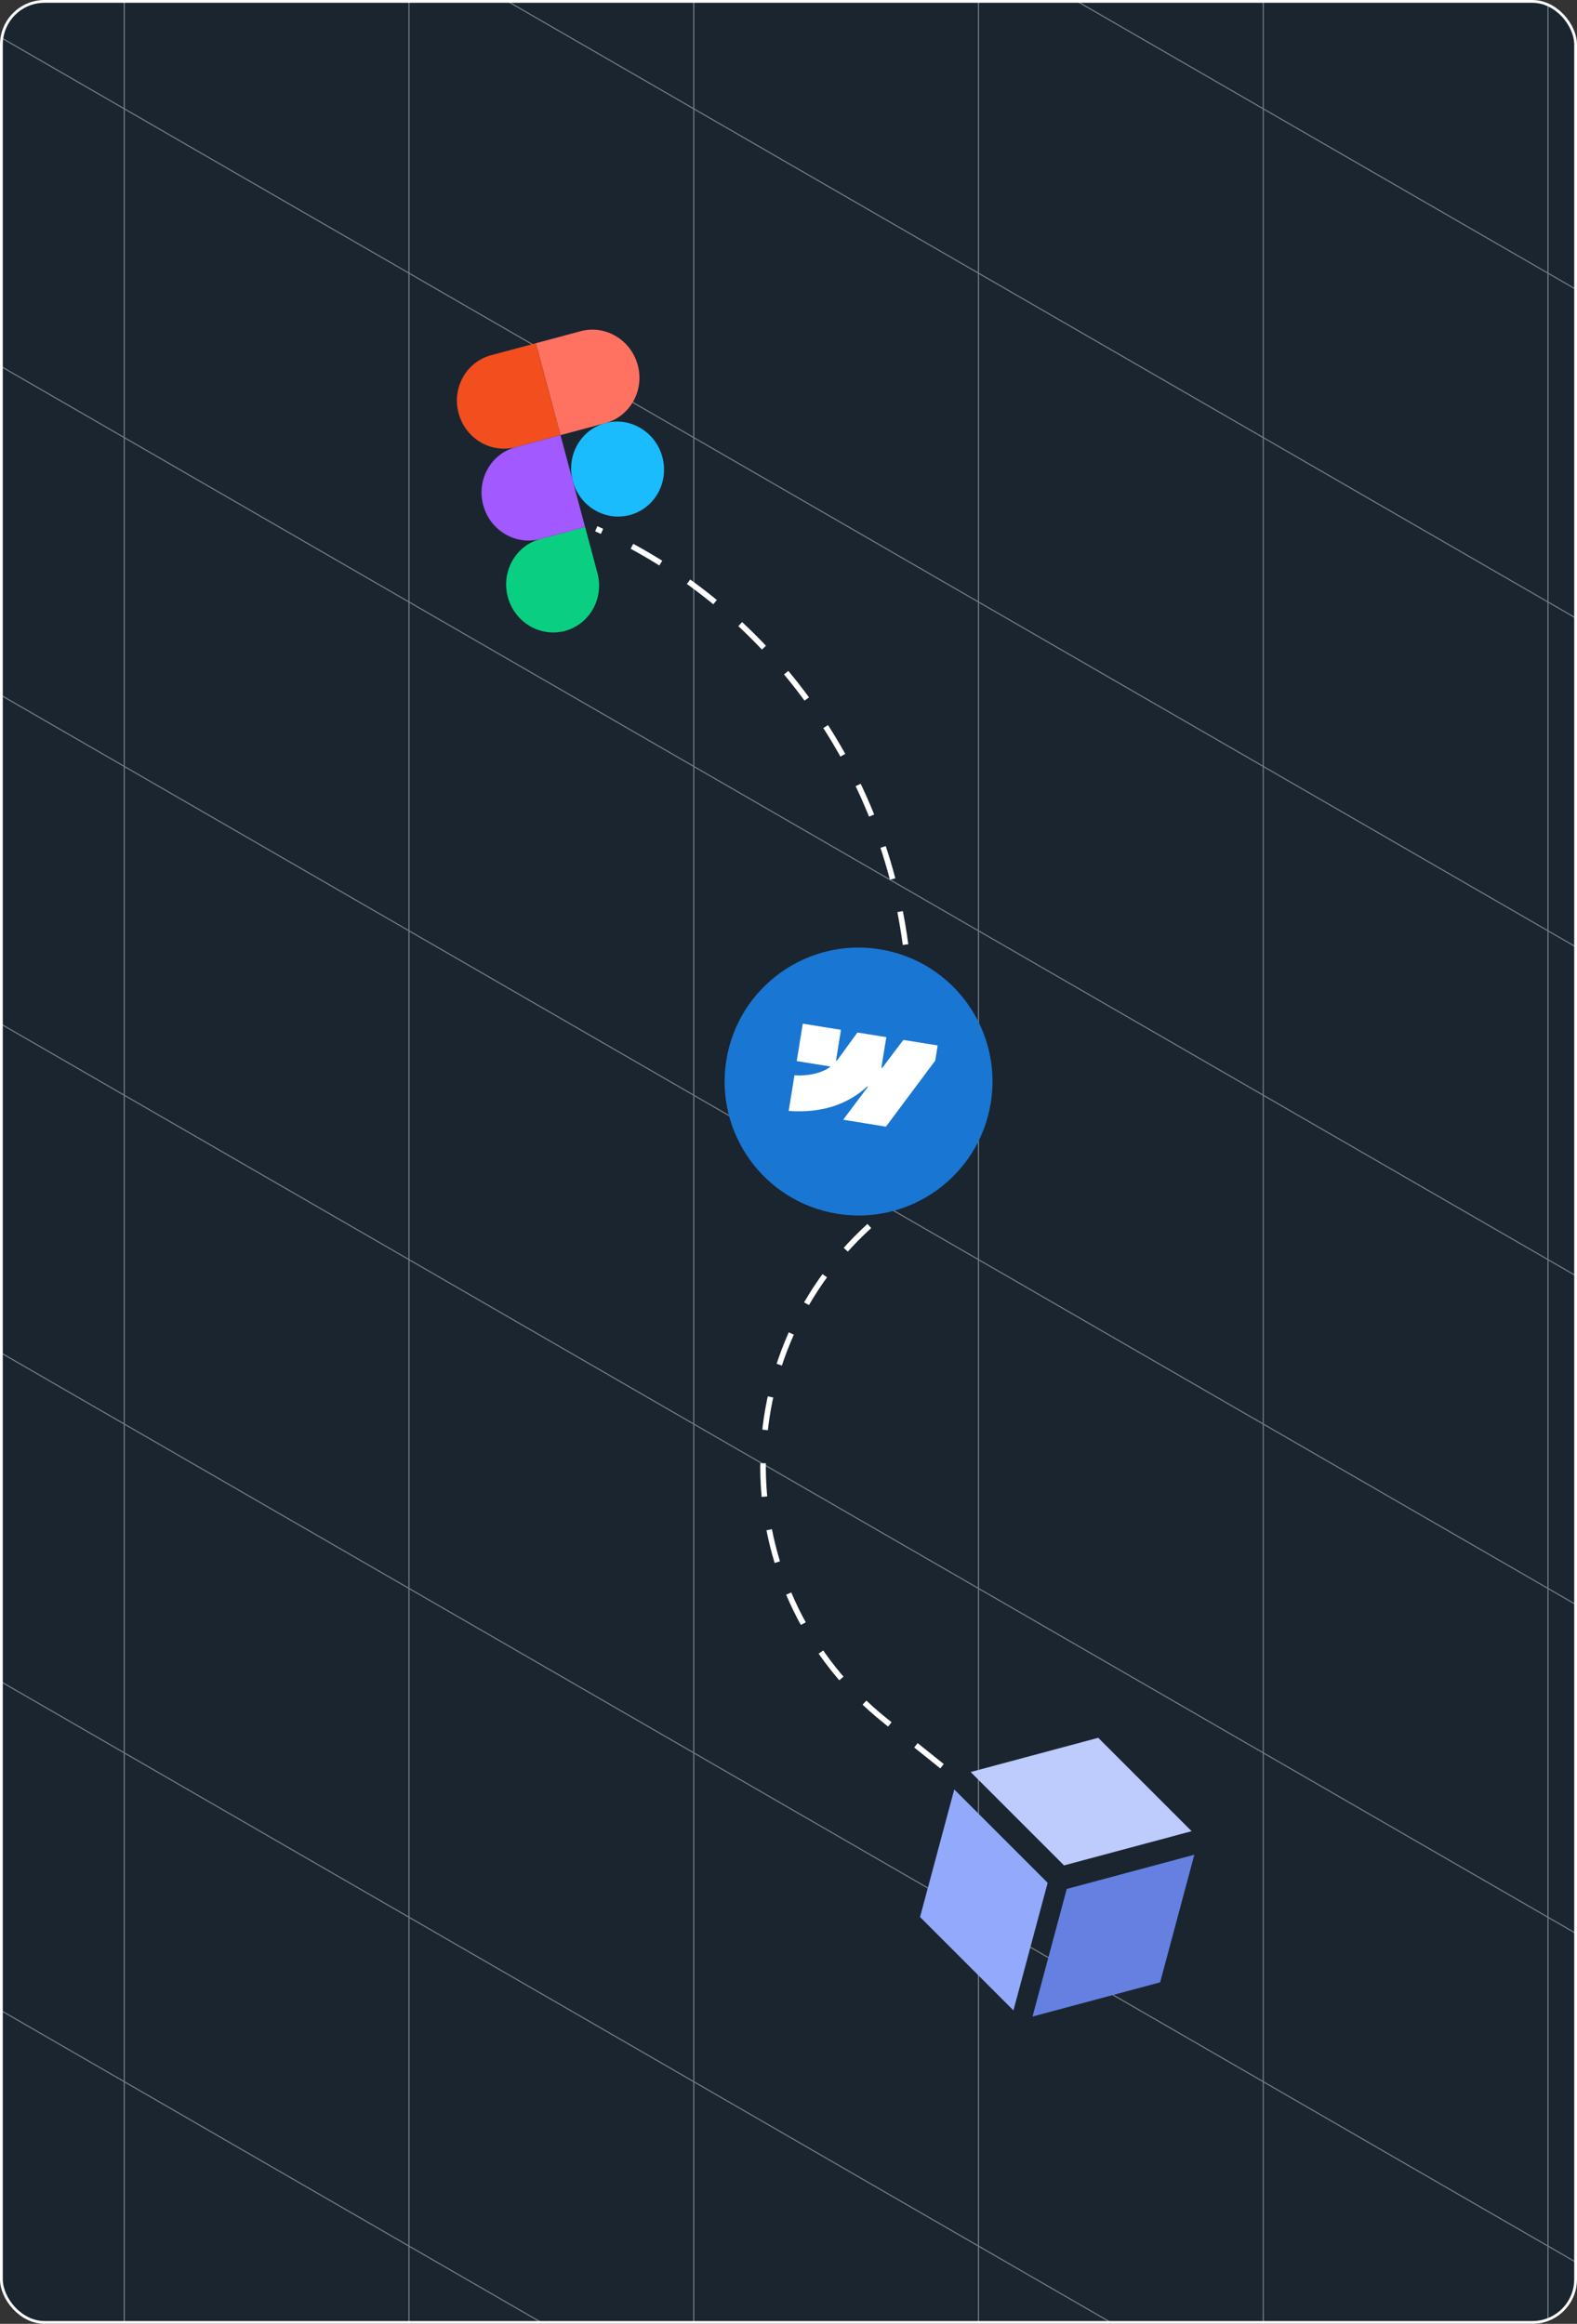 <svg width="283" height="417" viewBox="0 0 283 417" fill="none" xmlns="http://www.w3.org/2000/svg">
<rect x="0" y="0" width="283" height="417" fill="#333333" stroke="none"/>
<g clip-path="url(#clip0_1260_670)">
<rect width="283" height="417" rx="8" fill="#1A2530"/>
<path opacity="0.4" d="M-79.901 -216.498V373.545M-28.802 -186.996V403.047M22.298 -157.494V432.549M73.397 -127.991V462.052M124.496 -98.489V491.554M175.595 -68.987V521.056M226.695 -39.485V550.558M277.794 -9.983V580.06M328.893 19.519V609.562M-131 -186.996L379.992 108.026M-131 -127.991L379.992 167.03M-131 -68.987L379.992 226.034M-131 -9.983L379.992 285.039M-131 49.022L379.992 344.043M-131 108.026L379.992 403.047M-131 167.03L379.992 462.052M-131 226.034L379.992 521.056M-131 285.039L379.992 580.06M-131 -246V344.043L379.992 639.064V49.022L-131 -246Z" stroke="white" stroke-width="0.2"/>
<g clip-path="url(#clip1_1260_670)">
<path d="M102.789 86.326C101.569 81.771 104.181 77.117 108.62 75.927C113.062 74.737 117.647 77.459 118.868 82.018C120.089 86.573 117.48 91.226 113.038 92.416C108.603 93.605 104.011 90.885 102.789 86.326Z" fill="#1ABCFE"/>
<path d="M91.13 107.125C89.909 102.57 92.521 97.912 96.959 96.723L104.999 94.569L107.209 102.817C108.429 107.369 105.817 112.026 101.379 113.216C96.94 114.405 92.35 111.677 91.13 107.125Z" fill="#0ACF83"/>
<path d="M96.162 61.588L100.581 78.081L108.621 75.927C113.063 74.736 115.671 70.079 114.45 65.524C113.231 60.973 108.644 58.244 104.202 59.434L96.162 61.588Z" fill="#FF7262"/>
<path d="M82.291 74.141C83.512 78.696 88.102 81.424 92.541 80.235L100.58 78.081L96.161 61.588L88.121 63.742C83.683 64.932 81.072 69.59 82.291 74.141Z" fill="#F24E1E"/>
<path d="M86.711 90.634C87.932 95.189 92.521 97.914 96.96 96.725L104.999 94.57L100.581 78.081L92.541 80.236C88.103 81.425 85.49 86.076 86.711 90.634Z" fill="#A259FF"/>
</g>
<path d="M150.24 217.803C163.346 219.92 175.685 211.011 177.802 197.906C179.918 184.801 171.009 172.461 157.904 170.345C144.799 168.229 132.459 177.137 130.343 190.242C128.227 203.348 137.135 215.687 150.24 217.803Z" fill="#1976D2"/>
<g clip-path="url(#clip2_1260_670)">
<path fill-rule="evenodd" clip-rule="evenodd" d="M169.691 187.83L158.985 202.171L151.304 200.931L155.774 194.993L155.62 194.968C152.217 198.102 147.623 199.786 141.534 199.353L142.568 192.952C142.568 192.952 146.444 193.35 149.076 191.39L142.979 190.405L144.063 183.692L150.916 184.799L150.024 190.32L150.178 190.344L153.87 185.276L159.052 186.112L158.166 191.599L158.32 191.623L162.111 186.606L169.691 187.83Z" fill="white"/>
</g>
<rect width="23.704" height="23.704" transform="matrix(0.707 0.707 -0.966 0.259 197.083 311.838)" fill="#BDCBFD"/>
<rect width="23.704" height="23.704" transform="matrix(0.707 0.707 -0.259 0.966 171.247 321.102)" fill="#93AAFC"/>
<rect width="23.704" height="23.704" transform="matrix(0.966 -0.259 -0.259 0.966 191.431 338.962)" fill="#6580E1"/>
<path d="M162.5 169.5V169.5C158.18 136.789 137.136 108.313 107 94.878V94.878" stroke="white" stroke-dasharray="6 6"/>
<path d="M156 220V220C129.481 244.156 130.812 286.288 158.801 308.722L171 318.5" stroke="white" stroke-dasharray="6 6"/>
</g>
<rect x="0.25" y="0.25" width="282.5" height="416.5" rx="7.75" stroke="white" stroke-width="0.5"/>
<defs>
<clipPath id="clip0_1260_670">
<rect width="283" height="417" rx="8" fill="white"/>
</clipPath>
<clipPath id="clip1_1260_670">
<rect width="58.536" height="58.536" fill="white" transform="translate(65 66.15) rotate(-15)"/>
</clipPath>
<clipPath id="clip2_1260_670">
<rect width="25.96" height="15.864" fill="white" transform="translate(142.64 183.462) rotate(9.173)"/>
</clipPath>
</defs>
</svg>
